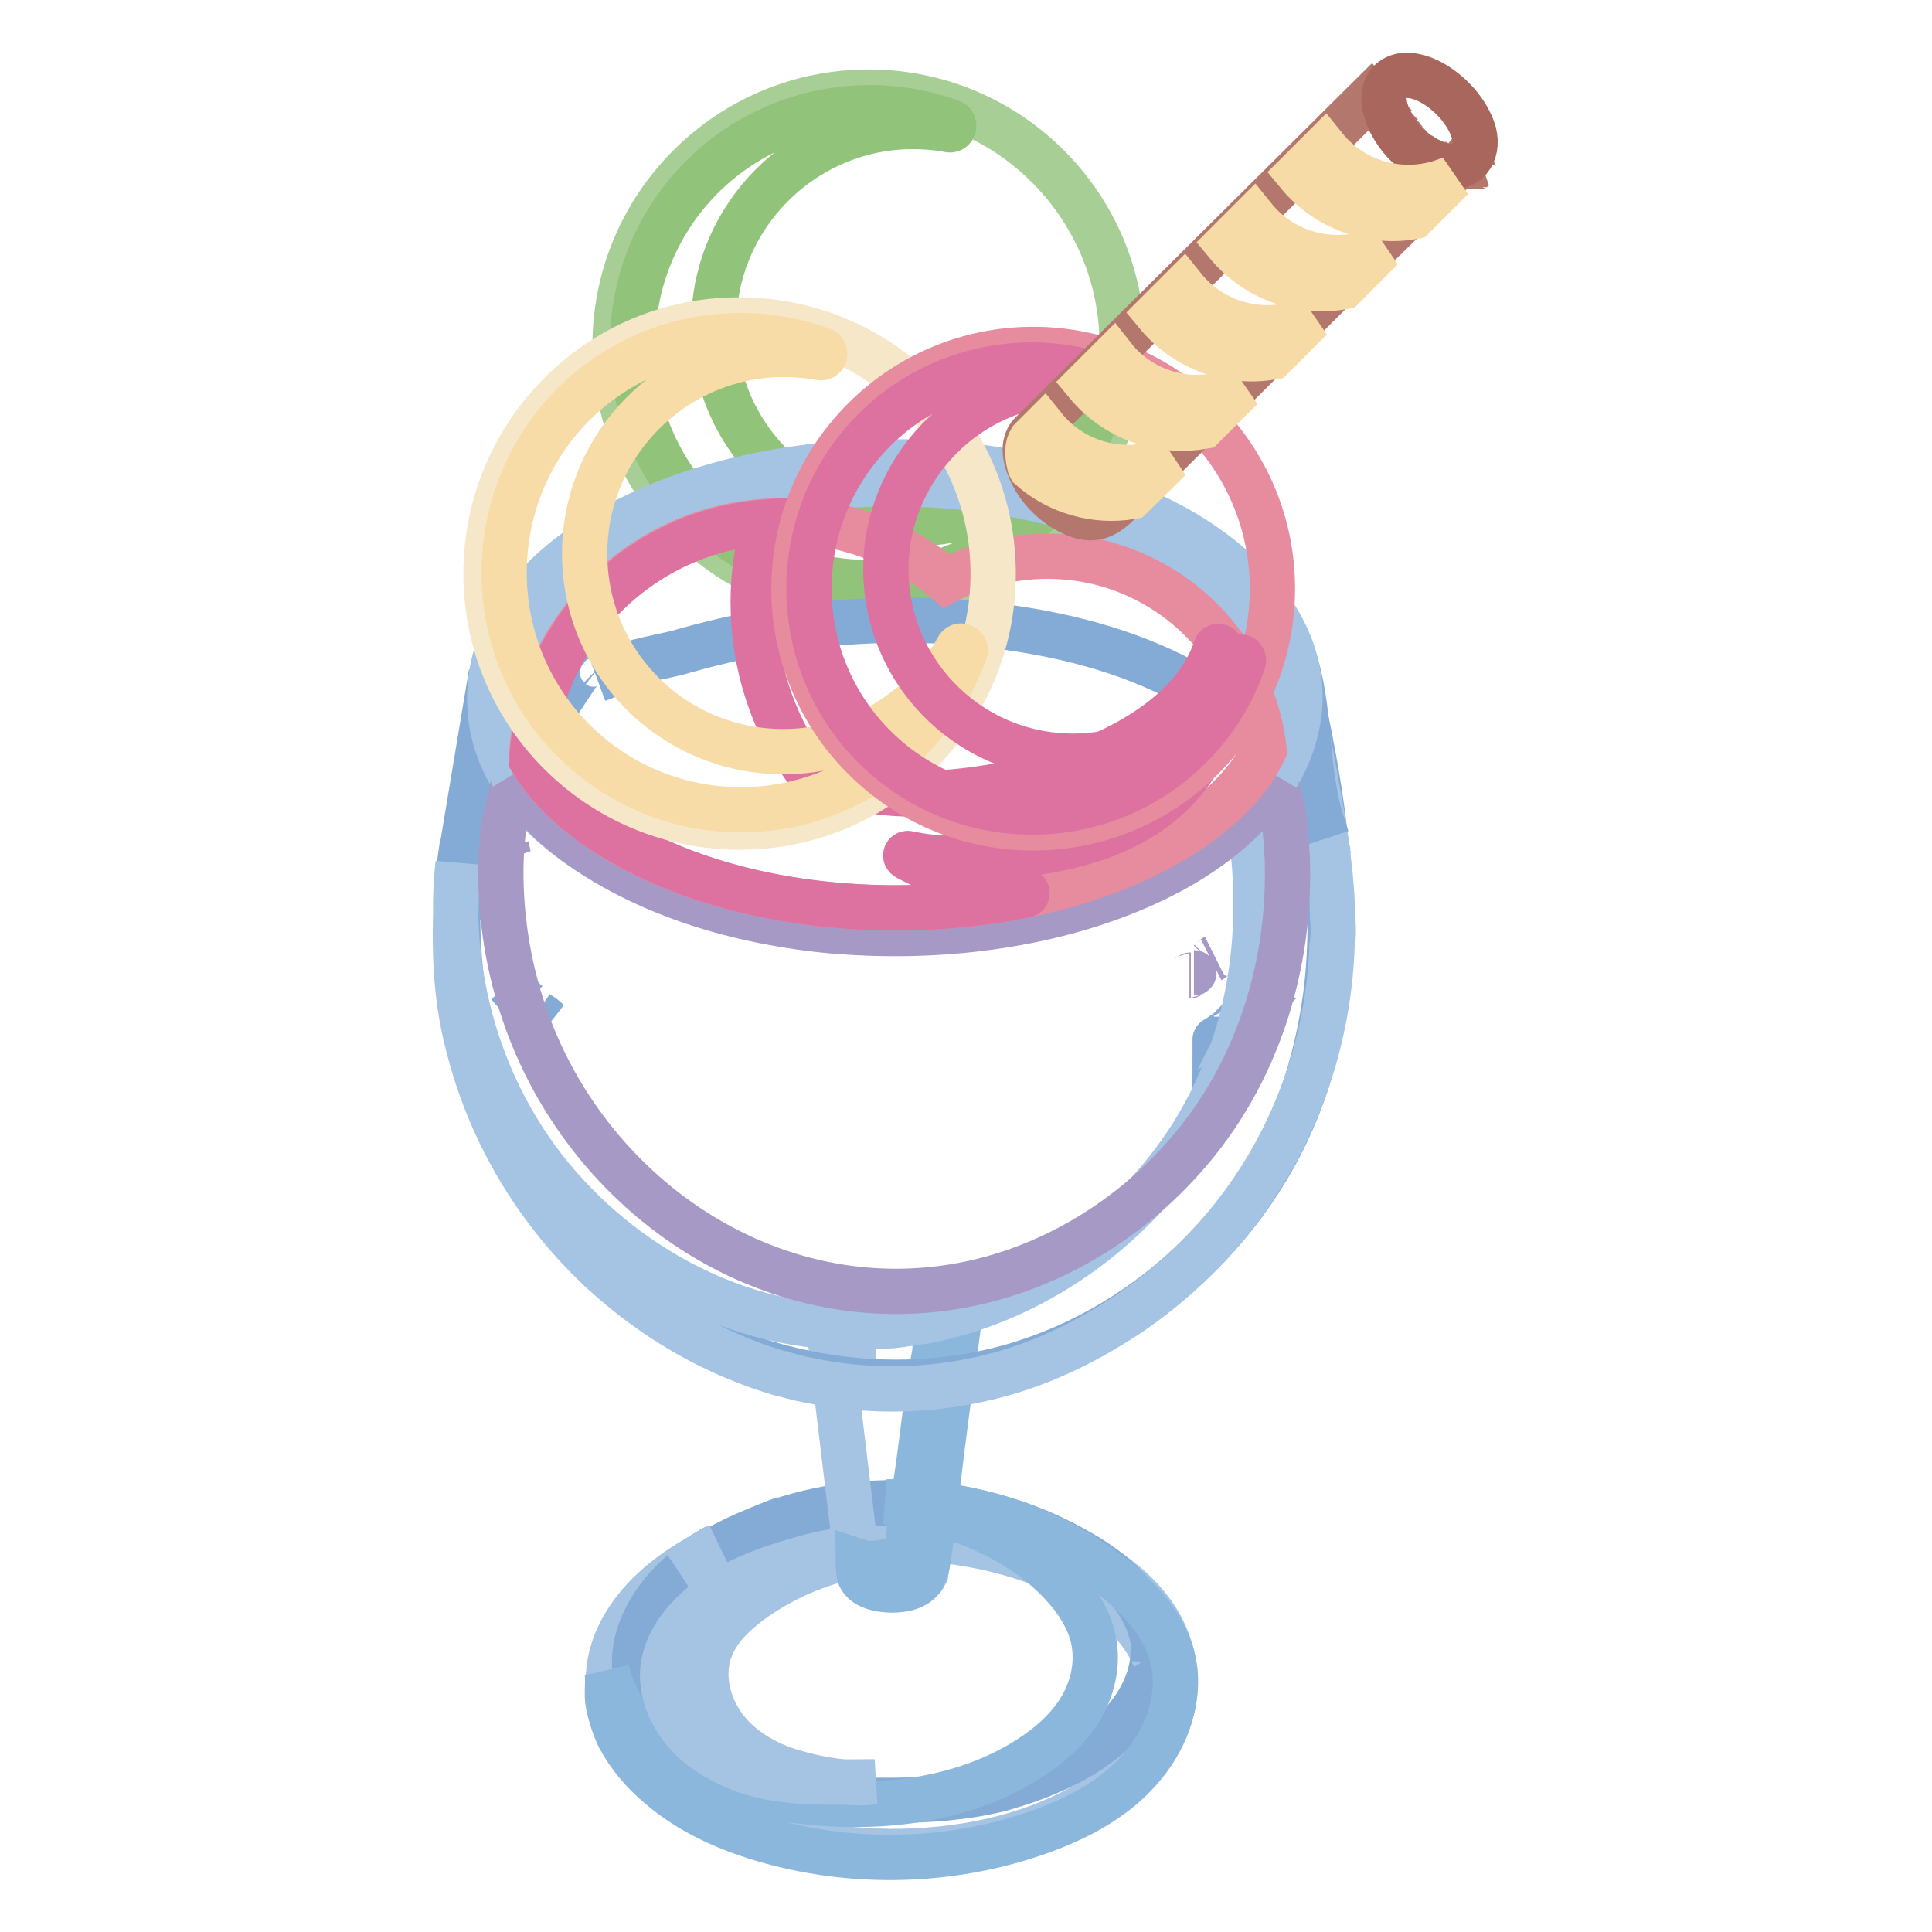 <?xml version="1.0" encoding="utf-8"?>
<!-- Svg Vector Icons : http://www.onlinewebfonts.com/icon -->
<!DOCTYPE svg PUBLIC "-//W3C//DTD SVG 1.1//EN" "http://www.w3.org/Graphics/SVG/1.1/DTD/svg11.dtd">
<svg version="1.1" xmlns="http://www.w3.org/2000/svg" xmlns:xlink="http://www.w3.org/1999/xlink" x="0px" y="0px" viewBox="0 0 256 256" enable-background="new 0 0 256 256" xml:space="preserve">
<g> <path stroke-width="6" fill-opacity="0" stroke="#a7ce95"  d="M81.5,45.8c0,18.6,15.1,33.6,33.6,33.6c18.6,0,33.6-15.1,33.6-33.6c0-18.6-15.1-33.6-33.6-33.6 C96.6,12.2,81.5,27.2,81.5,45.8z"/> <path stroke-width="6" fill-opacity="0" stroke="#92c37b"  d="M144,55.7c-4.5,8.2-13.2,13.7-23.1,13.7c-15,0-27-12.4-26.3-27.5c0.6-13.4,11.4-24.3,24.8-25.1 c2.2-0.1,4.3,0,6.4,0.4c0.6,0.1,0.8-0.8,0.3-1c-3.8-1.4-8-2.1-12.4-1.9C96.7,15.2,83.7,29.1,83.8,46c0.1,17.3,14.1,31.2,31.4,31.2 c13.7,0,25.4-8.8,29.7-21.1C145.1,55.5,144.3,55.2,144,55.7L144,55.7z"/> <path stroke-width="6" fill-opacity="0" stroke="#a5c4e4"  d="M93.2,209.6c14.2-8,36.9-7.8,50.7,0.5c13.8,8.3,13.5,21.4-0.7,29.4c-14.2,8-36.9,7.7-50.7-0.5 C78.6,230.8,78.9,217.6,93.2,209.6z"/> <path stroke-width="6" fill-opacity="0" stroke="#a5c4e4"  d="M155.7,223.5c0-0.7,0-1.4-0.1-2.2c-1-9.9-11.1-15.5-19.6-18.2c-9.5-3-20-3.4-29.7-1.5 c-4.9,0.9-9.6,2.5-14,4.9c-4.6,2.6-8.9,6.4-10.8,11.4c-3.3,8.9,2.9,17.2,10.4,21.6c0,0,0.1,0,0.1,0.1c0.4,0.2,0.7,0.4,1.1,0.6 c0,0,0,0,0.1,0c1.6,0.1,4.1,1.9,5.7,2.5c2.2,0.8,4.4,1.4,6.6,1.8c4.7,1,9.4,1.4,14.2,1.3c8.8-0.2,18.2-2,25.7-6.9 C150.8,235.4,155.4,230.2,155.7,223.5z"/> <path stroke-width="6" fill-opacity="0" stroke="#84abd5"  d="M152.9,220.1c0.3-3.1-0.9-6.1-2.7-8.6c-1.9-2.4-4.4-4.3-7.1-5.8c-11.8-6.9-26.7-8.5-39.7-4.2 c0.2-0.1,0.4-0.2,0.6-0.3c-4.7,1.8-9.4,3.7-13.3,6.9c-2.8,2.3-5,5.3-6.1,8.7c-3.1,10.5,8.4,18,17.1,20.3c1.7,0.5,3.5,0.8,5.3,1 c2.1,0.3,4.2,0.3,6.4,0.4c3.8,0.1,7.6,0.1,11.4-0.2c1.9-0.2,3.8-0.4,5.7-0.8c1-0.2,2-0.4,2.9-0.7c4.7-1.4,9.5-3.4,13.3-6.6 c3.3-2.7,5.9-6.7,6.1-11C153,219.5,152.9,219.8,152.9,220.1C152.9,220.1,152.9,220.1,152.9,220.1z M119.6,199 C119.6,199,119.5,199,119.6,199L119.6,199L119.6,199z"/> <path stroke-width="6" fill-opacity="0" stroke="#8cb7dd"  d="M155.7,221.5c-0.1-0.9-0.3-1.9-0.6-2.8c-1.2-3.6-3.8-6.5-6.7-9c-8.5-7.1-19.7-10.8-30.9-10.7 c8.7,1.4,17.5,4.6,23.4,11.1c2,2.2,3.7,4.9,4.1,7.8c0.5,3.3-0.5,6.7-2.4,9.4c-1.9,2.7-4.6,4.8-7.5,6.5c-9,5.2-20,6.1-30.3,4.7 c-5.2-0.7-10.5-2.1-15-4.9c-4.5-2.8-8.2-7.1-9.4-12.3c0.3,1.3-0.1,3,0.2,4.5c0.3,1.5,0.8,3.1,1.5,4.5c1.3,2.4,3.1,4.5,5.1,6.2 c4.2,3.7,9.5,6,14.9,7.5c11.3,3.1,23.5,2.8,34.6-0.9c5.4-1.8,10.6-4.4,14.3-8.6C154.3,230.8,156.1,226.1,155.7,221.5z"/> <path stroke-width="6" fill-opacity="0" stroke="#a5c4e4"  d="M115.9,236.1c-3.3,0.4-7.5-0.3-10.8-1.3c-3.5-1-7-3-9.2-6c-2.2-3-3.1-7.1-1.7-10.5c1-2.5,3-4.4,5.1-6 c5.3-3.9,11.7-6.3,18.3-6.7c-4.1-0.8-8.2,0-12.2,1.2c-4.4,1.3-8.9,3-12.4,5.9c-2.5,2.1-4.6,4.8-5.1,8c-0.4,2.5,0.4,5.2,1.8,7.3 c1.4,2.2,3.4,3.9,5.7,5.1C101.7,236.7,108.8,236.1,115.9,236.1z M91.9,206.8c0.7-0.5,1.4-0.9,2.2-1.3l-1.7,1.2 c-0.8,0.5-1.6,0.9-2.3,1.4C90.6,207.7,91.2,207.2,91.9,206.8L91.9,206.8z"/> <path stroke-width="6" fill-opacity="0" stroke="#a5c4e4"  d="M92.3,206.7l1.7-1.2c-0.7,0.4-1.5,0.9-2.2,1.3l-1.9,1.3C90.7,207.6,91.5,207.1,92.3,206.7"/> <path stroke-width="6" fill-opacity="0" stroke="#a5c4e4"  d="M94.9,205c-0.9,0.5-2.2,1.3-3.1,1.9c0.7-0.5,1.4-0.9,2.2-1.3C94.3,205.3,94.6,205.1,94.9,205z"/> <path stroke-width="6" fill-opacity="0" stroke="#a5c4e4"  d="M94.9,205c-0.9,0.5-2.2,1.3-3.1,1.9c0.7-0.5,1.4-0.9,2.2-1.3C94.3,205.3,94.6,205.1,94.9,205"/> <path stroke-width="6" fill-opacity="0" stroke="#a5c4e4"  d="M94,205.5c0.3-0.2,0.6-0.4,0.9-0.5c-0.6,0.4-1.4,0.8-1.9,1.2l-1.1,0.7C92.5,206.4,93.3,205.9,94,205.5"/> <path stroke-width="6" fill-opacity="0" stroke="#a5c4e4"  d="M94,205.5c0.3-0.2,0.6-0.4,0.9-0.5c-0.6,0.4-1.4,0.8-1.9,1.2l-1.1,0.7C92.5,206.4,93.3,205.9,94,205.5"/> <path stroke-width="6" fill-opacity="0" stroke="#a5c4e4"  d="M94,205.5c0.3-0.2,0.6-0.4,0.9-0.5c-0.6,0.4-1.4,0.8-1.9,1.2l-1.1,0.7C92.5,206.4,93.3,205.9,94,205.5"/> <path stroke-width="6" fill-opacity="0" stroke="#a5c4e4"  d="M94,205.5c0.3-0.2,0.6-0.4,0.9-0.5c-0.6,0.4-1.4,0.8-1.9,1.2l-1.1,0.7C92.5,206.4,93.3,205.9,94,205.5"/> <path stroke-width="6" fill-opacity="0" stroke="#a5c4e4"  d="M94,205.5c0.3-0.2,0.6-0.4,0.9-0.5c-0.6,0.4-1.4,0.8-1.9,1.2l-1.1,0.7C92.5,206.4,93.3,205.9,94,205.5"/> <path stroke-width="6" fill-opacity="0" stroke="#a5c4e4"  d="M94,205.5c0.3-0.2,0.6-0.4,0.9-0.5c-0.6,0.4-1.4,0.8-1.9,1.2l-1.1,0.7C92.5,206.4,93.3,205.9,94,205.5"/> <path stroke-width="6" fill-opacity="0" stroke="#a5c4e4"  d="M94,205.5c0.3-0.2,0.6-0.4,0.9-0.5c-0.6,0.4-1.4,0.8-1.9,1.2l-1.1,0.7C92.5,206.4,93.3,205.9,94,205.5"/> <path stroke-width="6" fill-opacity="0" stroke="#a5c4e4"  d="M94,205.5c0.3-0.2,0.6-0.4,0.9-0.5c-0.6,0.4-1.4,0.8-1.9,1.2l-1.1,0.7C92.5,206.4,93.3,205.9,94,205.5"/> <path stroke-width="6" fill-opacity="0" stroke="#a5c4e4"  d="M94,205.5c0.3-0.2,0.6-0.4,0.9-0.5c-0.6,0.4-1.4,0.8-1.9,1.2l-1.1,0.7C92.5,206.4,93.3,205.9,94,205.5"/> <path stroke-width="6" fill-opacity="0" stroke="#a5c4e4"  d="M94,205.5c0.3-0.2,0.6-0.4,0.9-0.5c-0.6,0.4-1.4,0.8-1.9,1.2l-1.1,0.7C92.5,206.4,93.3,205.9,94,205.5"/> <path stroke-width="6" fill-opacity="0" stroke="#a5c4e4"  d="M94,205.5c0.3-0.2,0.6-0.4,0.9-0.5c-0.6,0.4-1.4,0.8-1.9,1.2l-1.1,0.7C92.5,206.4,93.3,205.9,94,205.5"/> <path stroke-width="6" fill-opacity="0" stroke="#a5c4e4"  d="M94,205.5c0.3-0.2,0.6-0.4,0.9-0.5c-0.6,0.4-1.4,0.8-1.9,1.2l-1.1,0.7C92.5,206.4,93.3,205.9,94,205.5"/> <path stroke-width="6" fill-opacity="0" stroke="#a5c4e4"  d="M94,205.5c0.3-0.2,0.6-0.4,0.9-0.5c-0.6,0.4-1.4,0.8-1.9,1.2l-1.1,0.7C92.5,206.4,93.3,205.9,94,205.5"/> <path stroke-width="6" fill-opacity="0" stroke="#a5c4e4"  d="M94,205.5c0.3-0.2,0.6-0.4,0.9-0.5c-0.6,0.4-1.4,0.8-1.9,1.2l-1.1,0.7C92.5,206.4,93.3,205.9,94,205.5"/> <path stroke-width="6" fill-opacity="0" stroke="#a5c4e4"  d="M94,205.5c0.3-0.2,0.6-0.4,0.9-0.5c-0.6,0.4-1.4,0.8-1.9,1.2l-1.1,0.7C92.5,206.4,93.3,205.9,94,205.5"/> <path stroke-width="6" fill-opacity="0" stroke="#a5c4e4"  d="M94,205.5c0.3-0.2,0.6-0.4,0.9-0.5c-0.6,0.4-1.4,0.8-1.9,1.2l-1.1,0.7C92.5,206.4,93.3,205.9,94,205.5"/> <path stroke-width="6" fill-opacity="0" stroke="#a5c4e4"  d="M94,205.5c0.3-0.2,0.6-0.4,0.9-0.5c-0.6,0.4-1.4,0.8-1.9,1.2l-1.1,0.7C92.5,206.4,93.3,205.9,94,205.5"/> <path stroke-width="6" fill-opacity="0" stroke="#a5c4e4"  d="M94,205.5c0.3-0.2,0.6-0.4,0.9-0.5c-0.6,0.4-1.4,0.8-1.9,1.2l-1.1,0.7C92.5,206.4,93.3,205.9,94,205.5"/> <path stroke-width="6" fill-opacity="0" stroke="#a5c4e4"  d="M94,205.5c0.3-0.2,0.6-0.4,0.9-0.5c-0.6,0.4-1.4,0.8-1.9,1.2l-1.1,0.7C92.5,206.4,93.3,205.9,94,205.5"/> <path stroke-width="6" fill-opacity="0" stroke="#a5c4e4"  d="M94,205.5c0.3-0.2,0.6-0.4,0.9-0.5c-0.6,0.4-1.4,0.8-1.9,1.2l-1.1,0.7C92.5,206.4,93.3,205.9,94,205.5"/> <path stroke-width="6" fill-opacity="0" stroke="#a5c4e4"  d="M94,205.5c0.3-0.2,0.6-0.4,0.9-0.5c-0.6,0.4-1.4,0.8-1.9,1.2l-1.1,0.7C92.5,206.4,93.3,205.9,94,205.5"/> <path stroke-width="6" fill-opacity="0" stroke="#a5c4e4"  d="M94,205.5c0.3-0.2,0.6-0.4,0.9-0.5c-0.6,0.4-1.4,0.8-1.9,1.2l-1.1,0.7C92.5,206.4,93.3,205.9,94,205.5"/> <path stroke-width="6" fill-opacity="0" stroke="#a5c4e4"  d="M94,205.5c0.3-0.2,0.6-0.4,0.9-0.5c-0.6,0.4-1.4,0.8-1.9,1.2l-1.1,0.7C92.5,206.4,93.3,205.9,94,205.5"/> <path stroke-width="6" fill-opacity="0" stroke="#a5c4e4"  d="M94,205.5c0.3-0.2,0.6-0.4,0.9-0.5c-0.6,0.4-1.4,0.8-1.9,1.2l-1.1,0.7C92.5,206.4,93.3,205.9,94,205.5"/> <path stroke-width="6" fill-opacity="0" stroke="#a5c4e4"  d="M94,205.5c0.3-0.2,0.6-0.4,0.9-0.5c-0.6,0.4-1.4,0.8-1.9,1.2l-1.1,0.7C92.5,206.4,93.3,205.9,94,205.5"/> <path stroke-width="6" fill-opacity="0" stroke="#a5c4e4"  d="M94,205.5c0.3-0.2,0.6-0.4,0.9-0.5c-0.6,0.4-1.4,0.8-1.9,1.2l-1.1,0.7C92.5,206.4,93.3,205.9,94,205.5"/> <path stroke-width="6" fill-opacity="0" stroke="#a5c4e4"  d="M94,205.5c0.3-0.2,0.6-0.4,0.9-0.5c-0.6,0.4-1.4,0.8-1.9,1.2l-1.1,0.7C92.5,206.4,93.3,205.9,94,205.5"/> <path stroke-width="6" fill-opacity="0" stroke="#a5c4e4"  d="M94,205.5c0.3-0.2,0.6-0.4,0.9-0.5c-0.6,0.4-1.4,0.8-1.9,1.2l-1.1,0.7C92.5,206.4,93.3,205.9,94,205.5"/> <path stroke-width="6" fill-opacity="0" stroke="#a5c4e4"  d="M94,205.5c0.3-0.2,0.6-0.4,0.9-0.5c-0.6,0.4-1.4,0.8-1.9,1.2l-1.1,0.7C92.5,206.4,93.3,205.9,94,205.5"/> <path stroke-width="6" fill-opacity="0" stroke="#a5c4e4"  d="M94,205.5c0.3-0.2,0.6-0.4,0.9-0.5c-0.6,0.4-1.4,0.8-1.9,1.2l-1.1,0.7C92.5,206.4,93.3,205.9,94,205.5"/> <path stroke-width="6" fill-opacity="0" stroke="#a5c4e4"  d="M94,205.5c0.3-0.2,0.6-0.4,0.9-0.5c-0.6,0.4-1.4,0.8-1.9,1.2l-1.1,0.7C92.5,206.4,93.3,205.9,94,205.5"/> <path stroke-width="6" fill-opacity="0" stroke="#a5c4e4"  d="M94,205.5c0.3-0.2,0.6-0.4,0.9-0.5c-0.6,0.4-1.4,0.8-1.9,1.2l-1.1,0.7C92.5,206.4,93.3,205.9,94,205.5"/> <path stroke-width="6" fill-opacity="0" stroke="#a5c4e4"  d="M94,205.5c0.3-0.2,0.6-0.4,0.9-0.5c-0.6,0.4-1.4,0.8-1.9,1.2l-1.1,0.7C92.5,206.4,93.3,205.9,94,205.5"/> <path stroke-width="6" fill-opacity="0" stroke="#a5c4e4"  d="M94,205.5c0.3-0.2,0.6-0.4,0.9-0.5c-0.6,0.4-1.4,0.8-1.9,1.2l-1.1,0.7C92.5,206.4,93.3,205.9,94,205.5"/> <path stroke-width="6" fill-opacity="0" stroke="#a5c4e4"  d="M94,205.5c0.3-0.2,0.6-0.4,0.9-0.5c-0.6,0.4-1.4,0.8-1.9,1.2l-1.1,0.7C92.5,206.4,93.3,205.9,94,205.5"/> <path stroke-width="6" fill-opacity="0" stroke="#a5c4e4"  d="M94,205.5c0.3-0.2,0.6-0.4,0.9-0.5c-0.6,0.4-1.4,0.8-1.9,1.2l-1.1,0.7C92.5,206.4,93.3,205.9,94,205.5"/> <path stroke-width="6" fill-opacity="0" stroke="#a5c4e4"  d="M94,205.5c0.3-0.2,0.6-0.4,0.9-0.5c-0.6,0.4-1.4,0.8-1.9,1.2l-1.1,0.7C92.5,206.4,93.3,205.9,94,205.5"/> <path stroke-width="6" fill-opacity="0" stroke="#a5c4e4"  d="M94,205.5c0.3-0.2,0.6-0.4,0.9-0.5c-0.6,0.4-1.4,0.8-1.9,1.2l-1.1,0.7C92.5,206.4,93.3,205.9,94,205.5"/> <path stroke-width="6" fill-opacity="0" stroke="#a5c4e4"  d="M94,205.5c0.3-0.2,0.6-0.4,0.9-0.5c-0.6,0.4-1.4,0.8-1.9,1.2l-1.1,0.7C92.5,206.4,93.3,205.9,94,205.5"/> <path stroke-width="6" fill-opacity="0" stroke="#a5c4e4"  d="M94,205.5c0.3-0.2,0.6-0.4,0.9-0.5c-0.6,0.4-1.4,0.8-1.9,1.2l-1.1,0.7C92.5,206.4,93.3,205.9,94,205.5"/> <path stroke-width="6" fill-opacity="0" stroke="#a5c4e4"  d="M94,205.5c0.3-0.2,0.6-0.4,0.9-0.5c-0.6,0.4-1.4,0.8-1.9,1.2l-1.1,0.7C92.5,206.4,93.3,205.9,94,205.5"/> <path stroke-width="6" fill-opacity="0" stroke="#a5c4e4"  d="M94,205.5c0.3-0.2,0.6-0.4,0.9-0.5c-0.6,0.4-1.4,0.8-1.9,1.2l-1.1,0.7C92.5,206.4,93.3,205.9,94,205.5"/> <path stroke-width="6" fill-opacity="0" stroke="#a5c4e4"  d="M94,205.5c0.3-0.2,0.6-0.4,0.9-0.5c-0.6,0.4-1.4,0.8-1.9,1.2l-1.1,0.7C92.5,206.4,93.3,205.9,94,205.5"/> <path stroke-width="6" fill-opacity="0" stroke="#a5c4e4"  d="M94,205.5c0.3-0.2,0.6-0.4,0.9-0.5c-0.6,0.4-1.4,0.8-1.9,1.2l-1.1,0.7C92.5,206.4,93.3,205.9,94,205.5"/> <path stroke-width="6" fill-opacity="0" stroke="#a5c4e4"  d="M94,205.5c0.3-0.2,0.6-0.4,0.9-0.5c-0.6,0.4-1.4,0.8-1.9,1.2l-1.1,0.7C92.5,206.4,93.3,205.9,94,205.5"/> <path stroke-width="6" fill-opacity="0" stroke="#a5c4e4"  d="M94,205.5c0.3-0.2,0.6-0.4,0.9-0.5c-0.6,0.4-1.4,0.8-1.9,1.2l-1.1,0.7C92.5,206.4,93.3,205.9,94,205.5"/> <path stroke-width="6" fill-opacity="0" stroke="#a5c4e4"  d="M115,207"/> <path stroke-width="6" fill-opacity="0" stroke="#a5c4e4"  d="M124.2,174.7c-0.9-0.5-1.8-0.8-2.6-1.1c-2.7-0.7-6.5-0.7-8.9,0.9l0.5,7.1c-0.1,0-0.1,0-0.2-0.1 c-0.2-0.1-0.4-0.2-0.6-0.3c-1.4-0.8-2.2-1.9-2.3-3c1.2,10,2.4,20,3.6,30c0.2,1.3,1.7,1.9,2.8,2.2c1.4,0.4,2.9,0.3,4.2-0.2 c0.8-0.3,1.5-0.8,1.9-1.6c0,0,0,0,0,0v0c0-0.1,0.1-0.2,0.1-0.3c1.3-10,2.5-20,3.8-30C126.7,176.7,125.5,175.5,124.2,174.7 L124.2,174.7z"/> <path stroke-width="6" fill-opacity="0" stroke="#8cb7dd"  d="M123.9,178.5c0,0.2,0,0.4,0,0.5c-1,5-1.5,10.2-2.2,15.2c-0.4,2.6-0.7,5.1-1.1,7.7c-0.2,1.1-0.1,2.6-0.6,3.5 c-0.5,0.9-1.6,1.3-2.5,1.5c-1.2,0.3-2.6,0.4-3.8,0c0,0.5,0.1,1,0.1,1.4c0.3,2.5,4.4,2.6,6.2,2.2c2.9-0.7,2.8-2.9,3.2-5.4 c0.4-3,0.7-5.9,1.1-8.9c0.7-5.9,1.5-11.8,2.3-17.7L123.9,178.5L123.9,178.5L123.9,178.5z"/> <path stroke-width="6" fill-opacity="0" stroke="#84abd5"  d="M175.8,130.8c1.5-13.6-0.9-27.7-4-41.2c1.1,6-1.3,12.3-5.3,16.8s-9.4,7.7-15,10.2c-20,8.7-43.5,9-63.7,0.9 c-6-2.4-12-5.6-16.4-10.4c-4.4-4.8-7.2-11.4-6.3-17.9L60.8,115c0.2-1.1,0.3-2.2,0.5-3.3c-2.8,20.3,3.3,43.1,18.9,57.1 c13.8,12.4,34.2,17.2,52.2,12.7c18.8-4.7,34.7-19.6,40.7-38C174.4,139.4,175.3,135.1,175.8,130.8L175.8,130.8z M162.3,136.9 c-0.2,0.2-0.5,0.3-0.7,0.5C161.8,137.2,162,137.1,162.3,136.9z M165.3,134.7c0.2-0.1,0.3-0.3,0.5-0.4 C165.6,134.4,165.4,134.6,165.3,134.7z M165.2,134.8c-0.1,0-0.1,0.1-0.2,0.1C165.1,134.9,165.1,134.8,165.2,134.8z M164.6,135.2 c-0.1,0-0.1,0.1-0.2,0.1C164.5,135.3,164.6,135.2,164.6,135.2z M162.8,136.5C162.8,136.6,162.7,136.6,162.8,136.5L162.8,136.5z  M161.1,137.7c0,0-0.1,0.1-0.1,0.1C161,137.8,161,137.7,161.1,137.7z M175.9,112.9l-0.1-0.5v-0.1 C175.8,112.5,175.9,112.7,175.9,112.9z M67.5,130.6c0.3,0.4,0.6,0.7,1,1.1C68.1,131.3,67.8,130.9,67.5,130.6z M72.6,135.3 c-0.5-0.3-0.9-0.7-1.3-1C71.8,134.6,72.2,134.9,72.6,135.3z M68.5,131.6c0.5,0.5,1,1,1.5,1.4C69.5,132.6,69,132.1,68.5,131.6z  M61.4,119.5c-0.1-0.5-0.2-1-0.3-1.5C61.2,118.5,61.3,118.9,61.4,119.5z M62.3,122.4c-0.3-0.7-0.5-1.5-0.7-2.2 C61.8,120.9,62,121.6,62.3,122.4z M61,116.6c0-0.4-0.1-0.8-0.1-1.1C60.9,115.9,61,116.2,61,116.6z M61.1,117.9c0-0.1,0-0.1,0-0.2 C61.1,117.8,61.1,117.9,61.1,117.9z"/> <path stroke-width="6" fill-opacity="0" stroke="#a5c4e4"  d="M176.6,121.8c-0.2-10.6-3.1-21.2-4.6-31.6c1.2,6.5-2,13.1-6.5,17.6c0,0-0.1,0.1-0.1,0.1 c2.5,14.8,0.6,29.7-7.5,42.6c-7.9,12.4-21,21.9-35.6,24.6c-0.1,0-0.2,0-0.3,0c-0.7,0.1-1.7,0.3-2.5,0.4c-0.6,0.1-1.5,0.2-2.2,0.2 h-0.2c-0.6,0-1.4,0.1-2.1,0.1c-17.1,0.9-34-8.7-43.9-22.3c-8.1-11.1-11.9-25.4-10.4-39.1c-0.5,8.4-0.8,16.2,1.4,24.4 c2,7.8,5.5,15.1,10.4,21.6c7.6,10.1,18.5,17.9,30.6,21.5c0.2,0.1,0.3,0.1,0.5,0.1c0.9,0.3,1.8,0.5,2.6,0.7c0.5,0.1,1,0.2,1.5,0.3 c10.4,2.1,21.6,1,31.4-3.2c3.8-1.6,7.5-3.7,10.9-6c6.8-4.7,12.7-10.8,17.1-17.8c5.8-9.2,9-19.8,9.4-30.6 C176.7,124.2,176.7,123,176.6,121.8z M165.2,135.1L165.2,135.1C165.2,135.1,165.2,135.1,165.2,135.1z M165.4,135 c0.2-0.1,0.3-0.3,0.5-0.4C165.7,134.7,165.5,134.8,165.4,135z M175.9,112.6L175.9,112.6c0,0.1,0.1,0.4,0.1,0.5L175.9,112.6z"/> <path stroke-width="6" fill-opacity="0" stroke="#a5c4e4"  d="M81.2,70.1c21.3-11.9,55.2-11.6,75.9,0.8c20.6,12.3,20.2,32-1.1,43.9s-55.2,11.6-75.9-0.8 C59.5,101.7,59.9,82,81.2,70.1z"/> <path stroke-width="6" fill-opacity="0" stroke="#84abd5"  d="M174.7,107.4c-1.8-7.1-1-14.9-3.8-21.7c-3.2-7.9-10.7-13.2-18.4-16.8c-17.6-8.1-38-8.9-56.8-4.1 c-7.2,1.8-14.4,4.5-20.3,9.2c-5.8,4.7-10.2,11.6-10.5,19c-0.1,1.2,0.2,14.5-2.1,13.4c-0.4-0.2,6.8-7.7,7.3-8.3 c2.4-2.4,4.2-5.5,6.1-8.3c0.4-0.6,0.8-1.2,1.4-1.5c0.6-0.4,1.4-0.4,1.9,0c0.5,0.5,0.5,1.4-0.2,1.7c1.6-0.5,2.9-1.6,4.5-2.1 c2.3-0.7,4.7-1,7-1.7c4.6-1.3,9.3-2.3,14-3c9.5-1.3,19.1-1.4,28.5-0.1c8.8,1.2,17.6,3.6,25.3,8.1c7.7,4.5,14.2,11.4,17.2,19.8 C175.4,109.7,175,108.6,174.7,107.4L174.7,107.4z"/> <path stroke-width="6" fill-opacity="0" stroke="#a5c4e4"  d="M118.4,64.1c14.1,0,27.4,3.2,37.1,9.1c9,5.4,13.9,12.3,13.8,19.4c-0.1,7.3-5.3,14.2-14.8,19.5 c-9.6,5.4-22.3,8.4-35.8,8.4c-14.2,0-27.4-3.2-37.1-9.1c-9-5.4-13.9-12.3-13.8-19.4c0.1-7.3,5.3-14.2,14.8-19.5 C92.2,67.1,104.9,64.1,118.4,64.1 M118.4,61.2c-13.4,0-26.8,2.9-37.2,8.7c-7.5,4.2-14.9,10.8-16.1,19.8 c-3,21.9,28.1,32.1,44.7,33.6c12.4,1.1,25-0.7,36.8-4.7c6.4-2.2,12.8-5.1,17.8-9.7c5.5-5.2,9.2-13,7.4-20.6 c-1.8-7.7-8.1-13.6-14.7-17.6C146.4,64.4,132.4,61.2,118.4,61.2z"/> <path stroke-width="6" fill-opacity="0" stroke="#a699c5"  d="M169.9,107C169.9,107.1,169.9,107,169.9,107z M170.6,115.4c0-0.9,0-1.8-0.1-2.7c-0.1-2-0.3-3.9-0.6-5.8 c-0.1-0.7-1.1-3.3-0.7-4c-2.7,4.4-7.1,8.6-13.3,12.1c-10.4,5.8-23.8,8.7-37.2,8.7c-13.1,0-27.2-2.7-38.6-9.5 c-5.7-3.4-9.7-7.3-12.2-11.5c0.5,0.8-0.9,5.2-1.1,6.5c-0.4,2.8-0.5,5.6-0.4,8.4c0.2,5.6,1.2,11.2,3,16.5 c8.1,24.1,32.4,41,58.1,36.2c13.9-2.6,26.5-11.4,34.2-23.3C167.7,137.7,170.7,126.5,170.6,115.4L170.6,115.4z M67.1,112.2 c0.1,0.4,0.2,0.9,0.3,1.3C67.2,113.1,67.2,112.6,67.1,112.2z M157.6,129.3c0.1,0,0.1-0.1,0.2-0.1 C157.7,129.2,157.7,129.3,157.6,129.3z M158.2,128.9C158.3,128.9,158.3,128.9,158.2,128.9C158.3,128.9,158.3,128.9,158.2,128.9z  M160.4,127.3c0,0-0.1,0.1-0.1,0.1C160.3,127.4,160.4,127.3,160.4,127.3z M160.5,127.2c0.2-0.1,0.3-0.3,0.5-0.4 C160.8,126.9,160.7,127.1,160.5,127.2z M169.9,107.2L169.9,107.2l0.1,0.5L169.9,107.2z"/> <path stroke-width="6" fill-opacity="0" stroke="#e68c9e"  d="M81.6,111.2c9.8,5.9,23,9.1,37.1,9.1c13.5,0,26.2-3,35.8-8.4c6.3-3.6,10.8-7.8,13-12.5 c-1.6-14.4-13.8-25.7-28.7-25.7c-4.9,0-9.4,1.2-13.4,3.3c-5.8-5-13.4-8-21.7-8c-17.9,0-32.5,14.1-33.3,31.7 C72.7,104.6,76.5,108.1,81.6,111.2L81.6,111.2z"/> <path stroke-width="6" fill-opacity="0" stroke="#dd72a1"  d="M120.4,113.1c1.8,0.4,3.6,0.6,5.5,0.6c15,0,30.9-3,35.5-19.1c1-3.4,0.6-5.9,0.4-8.6c0-0.4-0.6-0.5-0.7-0.1 c-4.5,13.3-25.6,19.3-40.4,19.3c-4.9,0-9.6-1.1-13.8-3.1c-4.5-6.3-7.1-14-7.1-22.3c0-3.7,0.5-7.2,1.5-10.6 c-16.7,1.3-30,14.8-30.8,31.6c2.3,3.8,6.1,7.4,11.2,10.4c9.8,5.9,23,9.1,37.1,9.1c5.9,0,11.7-0.6,17.1-1.7c0.3-0.1,0.2-0.5,0-0.5 c-5.6-0.4-10.9-1.9-15.6-4.4C119.8,113.5,120,113,120.4,113.1z"/> <path stroke-width="6" fill-opacity="0" stroke="#f7e7c9"  d="M64.4,76c0,18.6,15,33.6,33.6,33.6s33.6-15,33.6-33.6c0,0,0,0,0,0c0-18.6-15.1-33.6-33.6-33.6 C79.5,42.3,64.4,57.4,64.4,76z"/> <path stroke-width="6" fill-opacity="0" stroke="#f7dca7"  d="M126.9,85.9c-4.5,8.2-13.2,13.7-23.1,13.7c-15,0-27-12.4-26.3-27.5c0.6-13.4,11.4-24.3,24.8-25.1 c2.2-0.1,4.3,0,6.4,0.4c0.6,0.1,0.8-0.8,0.3-1c-3.8-1.4-8-2.1-12.4-1.9c-16.9,0.8-29.9,14.7-29.8,31.6 c0.1,17.3,14.1,31.2,31.4,31.2c13.7,0,25.4-8.8,29.7-21.1C128,85.7,127.2,85.3,126.9,85.9L126.9,85.9z"/> <path stroke-width="6" fill-opacity="0" stroke="#e68c9e"  d="M105.2,78c0,17.5,14.2,31.7,31.7,31.7s31.7-14.2,31.7-31.7s-14.2-31.7-31.7-31.7S105.2,60.5,105.2,78z"/> <path stroke-width="6" fill-opacity="0" stroke="#dd72a1"  d="M163.9,87.3c-4.2,7.7-12.4,12.9-21.7,12.9c-14.1,0-25.4-11.7-24.8-25.9c0.6-12.6,10.7-22.9,23.3-23.6 c2.1-0.1,4.1,0,6,0.4c0.6,0.1,0.8-0.7,0.3-0.9c-3.6-1.3-7.6-2-11.7-1.8c-15.9,0.8-28.2,13.8-28.1,29.8 c0.1,16.3,13.3,29.4,29.6,29.4c12.9,0,23.9-8.3,27.9-19.8C165,87.1,164.2,86.8,163.9,87.3L163.9,87.3z"/> <path stroke-width="6" fill-opacity="0" stroke="#b4776d"  d="M194.6,21.4C194.5,21.5,194.5,21.5,194.6,21.4c-0.1,0.1-0.2,0.1-0.2,0.1c0,0-0.1,0-0.1,0.1 c0,0-0.1,0-0.1,0.1c0,0-0.1,0-0.1,0.1c0,0-0.1,0-0.1,0.1s-0.1,0-0.1,0.1c0,0-0.1,0-0.1,0c0,0-0.1,0-0.1,0c0,0-0.1,0-0.1,0 c0,0-0.1,0-0.1,0c0,0-0.1,0-0.1,0c-0.1,0-0.1,0-0.2,0c0,0-0.1,0-0.1,0c-0.1,0-0.1,0-0.2,0h-0.1c-0.1,0-0.2,0-0.3,0H192 c-0.1,0-0.1,0-0.2,0c0,0-0.1,0-0.1,0c-0.1,0-0.1,0-0.2,0c0,0-0.1,0-0.1,0c-0.1,0-0.1,0-0.2,0c-0.1,0-0.1,0-0.2,0 c-0.2,0-0.4-0.1-0.5-0.2c0,0-0.1,0-0.1-0.1l-0.5-0.2c0,0,0,0-0.1,0c-0.2-0.1-0.4-0.2-0.5-0.3c-0.1-0.1-0.2-0.1-0.4-0.2 c-0.1-0.1-0.2-0.1-0.3-0.2c-0.1-0.1-0.2-0.2-0.4-0.2c-0.1-0.1-0.2-0.1-0.3-0.2c0,0-0.1-0.1-0.1-0.1c-0.1-0.1-0.3-0.2-0.4-0.3 c0,0-0.1-0.1-0.1-0.1c-0.1-0.1-0.2-0.1-0.2-0.2c-0.1-0.1-0.3-0.2-0.4-0.3l-0.2-0.2l-0.3-0.3c-0.1-0.1-0.2-0.2-0.2-0.3 c-0.1-0.1-0.2-0.2-0.3-0.3c-0.1-0.1-0.2-0.2-0.2-0.3c-0.1-0.1-0.2-0.2-0.2-0.3c-0.1-0.1-0.1-0.2-0.2-0.3c-0.1-0.1-0.2-0.2-0.2-0.3 c-0.1-0.1-0.1-0.2-0.2-0.3c-0.1-0.1-0.2-0.3-0.3-0.4c-0.1-0.1-0.1-0.2-0.2-0.3c0,0-0.1-0.1-0.1-0.2c-0.1-0.1-0.1-0.3-0.2-0.4 c0,0,0-0.1-0.1-0.1c-0.1-0.1-0.1-0.3-0.2-0.4c0-0.1-0.1-0.1-0.1-0.2l-0.2-0.6c-0.4-1.6-0.2-2.9,0.6-3.7c0,0-47.1,46.8-47.2,46.9 c-1.7,1.7-0.5,4.5,0.5,6.2c1.3,2.1,3.2,3.7,5.4,4.6c2.8,1.1,4.3-0.2,6.1-2c1.6-1.6,3.2-3.1,4.7-4.7l15-14.9 c5.3-5.3,10.6-10.6,16-15.9c3.2-3.1,6.3-6.3,9.5-9.4l0.4-0.5C194.6,21.4,194.6,21.4,194.6,21.4L194.6,21.4z"/> <path stroke-width="6" fill-opacity="0" stroke="#a8665c"  d="M195.3,17.6c0.7,2.8-1,5-3.9,4.4c-3.6-0.8-6.8-3.9-7.8-7.5c-0.9-3.2,1.1-5.2,4.3-4.3 C191.1,11.1,194.4,14.4,195.3,17.6L195.3,17.6z"/> <path stroke-width="6" fill-opacity="0" stroke="#f7dba6"  d="M175.5,19.5l-3.5,3.5c3.8,4.6,9.7,6.7,15.3,5.7l5.1-5.1C186.6,26.2,179.6,24.6,175.5,19.5L175.5,19.5z  M166.1,28.8l-3.5,3.5c3.8,4.6,9.7,6.7,15.4,5.7l5.1-5.1C177.2,35.5,170.2,33.9,166.1,28.8L166.1,28.8z M156.8,38.1l-3.5,3.5 c3.8,4.6,9.7,6.7,15.3,5.7l5.1-5.1C167.9,44.8,160.9,43.2,156.8,38.1L156.8,38.1z M147.5,47.3l-3.5,3.5c3.8,4.6,9.7,6.7,15.4,5.7 l5.1-5.1C158.6,54.1,151.5,52.4,147.5,47.3L147.5,47.3z M149.9,65.8l5.1-5c-5.8,2.5-12.7,0.8-16.7-4.2l-1.7,1.7 c-0.5,0.8-0.5,1.9-0.2,3.2c0,0.2,0.1,0.3,0.2,0.5C140.2,65.2,145.2,66.6,149.9,65.8z"/></g>
</svg>